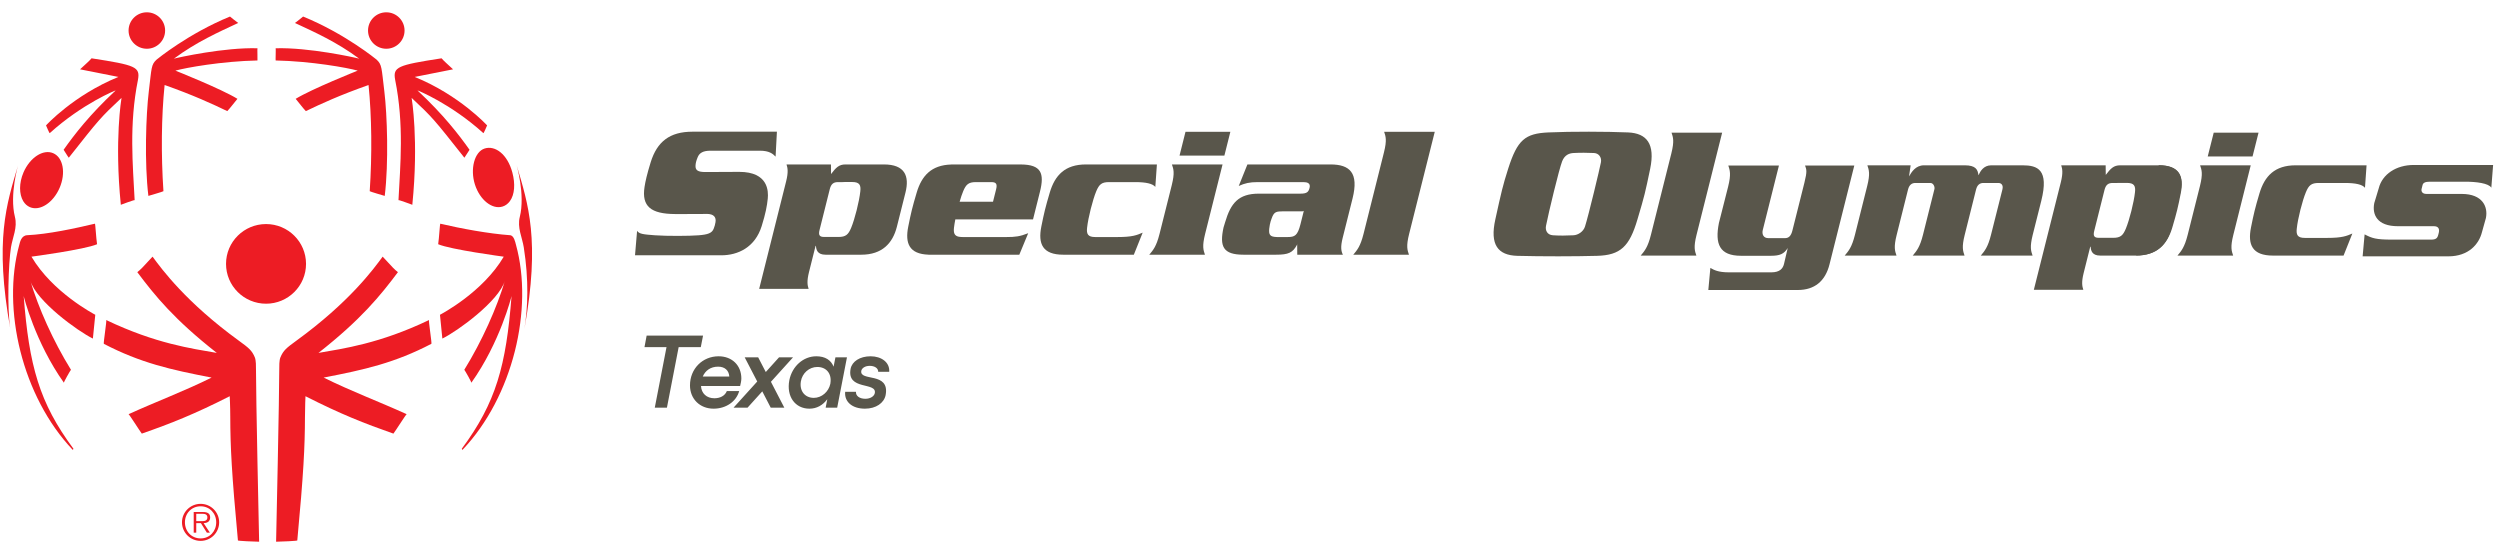 <svg width="170" height="38" viewBox="0 0 170 38" fill="none" xmlns="http://www.w3.org/2000/svg">
<g clip-path="url(#clip0_592_13505)">
<path d="M2.034 14.086C2.713 14.377 3.618 13.789 4.054 12.774C4.49 11.762 4.294 10.705 3.615 10.416C2.936 10.125 2.033 10.713 1.597 11.726C1.285 12.453 1.298 13.203 1.578 13.676C1.69 13.861 1.843 14.004 2.034 14.086Z" fill="#ED1C24"/>
<path d="M9.986 3.315C10.672 3.315 11.228 2.76 11.228 2.077C11.228 1.392 10.672 0.837 9.986 0.837C9.299 0.837 8.743 1.392 8.743 2.077C8.743 2.76 9.299 3.315 9.986 3.315Z" fill="#ED1C24"/>
<path d="M10.119 6.212C9.925 7.803 9.816 11.072 10.09 13.321C10.09 13.321 11.116 13.024 11.114 13.001C10.947 10.509 10.974 7.917 11.194 5.78C13.129 6.464 14.434 7.063 15.455 7.556C15.703 7.291 15.911 6.995 16.146 6.72C15.049 6.047 11.957 4.813 11.927 4.803C12.644 4.603 15.082 4.163 17.508 4.112C17.521 4.112 17.489 3.28 17.508 3.282C15.261 3.216 12.132 3.905 11.826 3.99C13.353 2.855 14.869 2.182 16.197 1.562C16.09 1.495 15.64 1.125 15.64 1.125C12.802 2.283 10.668 4.037 10.651 4.052C10.269 4.403 10.316 4.597 10.119 6.212Z" fill="#ED1C24"/>
<path d="M3.382 9.054C5.6 7.047 7.899 6.119 7.865 6.15C6.091 7.803 5.043 9.168 4.326 10.185C4.451 10.361 4.546 10.554 4.677 10.725C6.747 8.103 6.828 8 8.263 6.656C8.259 6.69 7.774 9.518 8.216 13.926C8.216 13.926 9.154 13.573 9.156 13.611C9.036 11.231 8.767 8.473 9.381 5.431C9.541 4.548 9.235 4.43 6.226 3.965C6.029 4.19 5.895 4.29 5.444 4.714L8.053 5.231C5.002 6.471 3.13 8.527 3.13 8.527C3.13 8.527 3.36 9.076 3.382 9.054Z" fill="#ED1C24"/>
<path d="M26.267 3.315C26.954 3.315 27.51 2.76 27.51 2.077C27.51 1.392 26.954 0.837 26.267 0.837C25.582 0.837 25.026 1.392 25.026 2.077C25.026 2.76 25.582 3.315 26.267 3.315Z" fill="#ED1C24"/>
<path d="M18.744 4.112C21.172 4.163 23.608 4.603 24.325 4.803C24.296 4.813 21.205 6.047 20.106 6.72C20.341 6.995 20.548 7.291 20.797 7.556C21.819 7.063 23.123 6.464 25.061 5.781C25.279 7.917 25.307 10.51 25.141 13.001C25.14 13.024 26.162 13.322 26.162 13.322C26.436 11.072 26.329 7.803 26.135 6.212C25.937 4.596 25.983 4.403 25.604 4.051C25.587 4.037 23.452 2.283 20.611 1.125C20.611 1.125 20.164 1.496 20.055 1.562C21.387 2.182 22.9 2.856 24.426 3.99C24.119 3.905 20.991 3.216 18.744 3.282C18.765 3.281 18.73 4.112 18.744 4.112Z" fill="#ED1C24"/>
<path d="M26.871 5.431C27.485 8.473 27.218 11.231 27.097 13.611C27.098 13.574 28.038 13.926 28.038 13.926C28.481 9.518 27.995 6.69 27.991 6.656C29.424 7.999 29.506 8.103 31.578 10.725C31.706 10.554 31.803 10.361 31.928 10.185C31.21 9.168 30.162 7.803 28.388 6.15C28.354 6.119 30.653 7.047 32.87 9.054C32.893 9.075 33.123 8.527 33.123 8.527C33.123 8.527 31.249 6.472 28.202 5.231L30.808 4.714C30.357 4.29 30.223 4.19 30.026 3.965C27.017 4.43 26.71 4.548 26.871 5.431Z" fill="#ED1C24"/>
<path d="M1.015 14.751C0.632 13.238 1.244 11.191 1.232 11.231C0.443 13.893 -0.383 16.322 0.7 22.358C0.47 20.94 0.579 17.85 0.746 16.822C0.861 16.117 1.199 15.478 1.015 14.751Z" fill="#ED1C24"/>
<path d="M6.454 15.211C5.074 15.538 3.275 15.927 1.849 15.994C1.441 16.013 1.359 16.475 1.312 16.645C0.108 20.998 1.506 26.968 4.951 30.595C4.951 30.595 4.999 30.521 4.994 30.515C2.665 27.375 1.978 24.861 1.611 20.13C1.614 20.163 2.395 23.289 4.347 26.027C4.323 25.995 4.757 25.23 4.825 25.144C3.611 23.182 2.607 20.924 2.061 19.086C2.475 20.478 5.282 22.517 6.316 23.023L6.479 21.405C6.373 21.346 3.567 19.878 2.139 17.453C2.167 17.451 5.755 16.972 6.6 16.608C6.535 16.191 6.486 15.203 6.454 15.211Z" fill="#ED1C24"/>
<path d="M34.681 15.994C33.257 15.894 31.321 15.538 29.942 15.211C29.909 15.204 29.861 16.191 29.796 16.607C30.641 16.972 34.229 17.451 34.255 17.454C32.829 19.878 30.022 21.346 29.918 21.405L30.08 23.023C31.116 22.517 33.922 20.477 34.335 19.086C33.789 20.924 32.784 23.182 31.573 25.144C31.641 25.23 32.074 25.995 32.05 26.027C34.002 23.289 34.782 20.163 34.785 20.129C34.418 24.861 33.732 27.375 31.401 30.515C31.396 30.521 31.445 30.595 31.445 30.595C34.89 26.968 36.287 20.998 35.086 16.644C35.038 16.474 34.956 16.013 34.681 15.994Z" fill="#ED1C24"/>
<path d="M32.295 12.547C32.631 13.598 33.473 14.267 34.178 14.044C34.377 13.982 34.542 13.854 34.672 13.679C34.998 13.236 35.046 12.502 34.842 11.738C34.505 10.472 33.662 9.874 32.958 10.098C32.257 10.32 31.96 11.497 32.295 12.547Z" fill="#ED1C24"/>
<path d="M35.13 11.231C35.117 11.191 35.729 13.238 35.346 14.751C35.162 15.479 35.504 16.117 35.617 16.822C35.97 19.057 35.893 20.94 35.662 22.358C36.744 16.322 35.919 13.893 35.13 11.231Z" fill="#ED1C24"/>
<path d="M20.81 17.944C20.81 16.448 19.592 15.236 18.092 15.236C16.588 15.236 15.37 16.448 15.37 17.944C15.37 19.44 16.588 20.652 18.092 20.652C19.592 20.652 20.81 19.44 20.81 17.944Z" fill="#ED1C24"/>
<path d="M29.173 21.763C25.821 23.367 23.346 23.703 21.655 23.998C24.553 21.723 25.86 20.106 27.059 18.508C26.838 18.328 26.74 18.242 26.021 17.451C25.402 18.299 23.753 20.55 20.16 23.162C19.471 23.663 19.265 23.83 19.067 24.305C18.985 24.502 18.988 24.904 18.989 25.197C18.998 26.537 18.779 36.781 18.775 36.837C19.116 36.836 20.214 36.781 20.216 36.751C20.643 32.19 20.732 30.4 20.738 28.35C20.738 27.608 20.773 27.008 20.773 26.943C23.155 28.154 24.771 28.792 26.753 29.486C26.869 29.342 27.623 28.151 27.654 28.164C25.771 27.309 23.85 26.591 22.008 25.675C24.796 25.141 26.852 24.672 29.335 23.379C29.377 23.357 29.128 21.784 29.173 21.763Z" fill="#ED1C24"/>
<path d="M17.408 25.197C17.409 24.904 17.411 24.503 17.33 24.305C17.132 23.83 16.925 23.663 16.235 23.162C12.643 20.55 10.996 18.299 10.374 17.452C9.655 18.242 9.557 18.328 9.337 18.508C10.536 20.106 11.842 21.723 14.743 23.998C13.049 23.703 10.574 23.367 7.224 21.763C7.268 21.784 7.02 23.357 7.06 23.38C9.543 24.672 11.602 25.141 14.389 25.675C12.546 26.592 10.624 27.309 8.743 28.165C8.773 28.151 9.527 29.342 9.643 29.486C11.627 28.793 13.241 28.154 15.621 26.943C15.621 27.008 15.658 27.608 15.658 28.349C15.664 30.4 15.753 32.19 16.179 36.752C16.182 36.781 17.279 36.836 17.621 36.837C17.616 36.781 17.399 26.538 17.408 25.197Z" fill="#ED1C24"/>
<path d="M13.609 35.437H13.345V34.938H13.748C13.922 34.938 14.102 34.965 14.102 35.185C14.102 35.47 13.809 35.437 13.609 35.437ZM14.29 35.188C14.29 34.955 14.163 34.816 13.79 34.816H13.172V36.222H13.345V35.572H13.662L14.065 36.222H14.272L13.846 35.572C14.095 35.567 14.29 35.464 14.29 35.188Z" fill="#ED1C24"/>
<path d="M13.642 36.612C13.025 36.612 12.575 36.134 12.575 35.518C12.575 34.905 13.025 34.428 13.642 34.428C14.257 34.428 14.703 34.905 14.703 35.518C14.703 36.134 14.257 36.612 13.642 36.612ZM13.642 34.261C12.941 34.261 12.375 34.826 12.375 35.518C12.375 36.215 12.941 36.78 13.642 36.78C14.34 36.78 14.903 36.215 14.903 35.518C14.903 34.826 14.34 34.261 13.642 34.261Z" fill="#ED1C24"/>
<path d="M73.921 15.492C73.876 15.911 73.974 16.119 74.473 16.119H75.985C77.01 16.119 77.306 15.99 77.702 15.819L77.101 17.32H72.305C70.886 17.32 70.579 16.573 70.809 15.414C71 14.463 71.085 14.108 71.383 13.099C71.735 11.909 72.425 11.182 73.845 11.182H78.669L78.562 12.71C78.381 12.488 77.934 12.383 77.183 12.383H75.411C74.912 12.383 74.74 12.54 74.543 13.011C74.305 13.585 73.997 14.796 73.921 15.492Z" fill="#59564B"/>
<path d="M56.047 16.113H57.013C57.513 16.113 57.685 15.956 57.881 15.486C58.119 14.913 58.43 13.703 58.502 13.005C58.548 12.587 58.45 12.377 57.95 12.377H57.448L57.296 12.383H56.979C56.677 12.383 56.513 12.514 56.427 12.854L55.727 15.648C55.641 15.99 55.734 16.112 56.035 16.112L56.047 16.113ZM56.505 11.182L56.511 11.836C56.847 11.39 57.056 11.182 57.49 11.182H60.105C61.525 11.182 61.854 11.965 61.573 13.09L60.989 15.414C60.707 16.537 59.987 17.32 58.566 17.32H56.134C55.571 17.32 55.501 16.968 55.484 16.719H55.459L55.013 18.496C54.856 19.124 54.905 19.398 54.987 19.645H51.623L53.457 12.332C53.614 11.706 53.565 11.431 53.483 11.182H56.505Z" fill="#59564B"/>
<path d="M67.734 12.88L67.525 13.716L65.255 13.718C65.334 13.444 65.416 13.194 65.494 13.01C65.688 12.541 65.86 12.383 66.362 12.383H67.412C67.754 12.383 67.824 12.526 67.734 12.88ZM69.439 11.184V11.182H64.677L64.676 11.187C63.339 11.227 62.675 11.944 62.334 13.099C62.034 14.109 61.949 14.463 61.76 15.415C61.536 16.54 61.822 17.275 63.139 17.318L63.138 17.32H69.313L69.918 15.858C69.362 16.08 69.037 16.119 68.445 16.119H65.463C65.37 16.119 65.283 16.111 65.2 16.098C64.898 16.038 64.834 15.837 64.87 15.492C64.889 15.325 64.921 15.128 64.962 14.918H70.246L70.717 13.037C71.036 11.772 70.792 11.197 69.439 11.184Z" fill="#59564B"/>
<path d="M83.665 8.961L83.258 10.582H80.208L80.614 8.961H83.665ZM79.68 12.591C79.892 11.743 79.797 11.495 79.691 11.182H83.134L81.947 15.911C81.735 16.759 81.831 17.007 81.936 17.32H78.15C78.414 17.007 78.633 16.759 78.847 15.911L79.68 12.591Z" fill="#59564B"/>
<path d="M88.558 14.369H87.274C86.797 14.382 86.638 14.368 86.466 14.871C86.466 14.871 86.349 15.141 86.307 15.557C86.269 15.973 86.365 16.107 86.834 16.119H87.556C88.042 16.119 88.234 16.028 88.433 15.244L88.63 14.456L88.659 14.332C88.659 14.332 88.633 14.369 88.558 14.369ZM90.477 11.182C91.79 11.182 92.409 11.756 91.974 13.495L91.303 16.172C91.146 16.799 91.195 17.072 91.316 17.32H88.214L88.207 16.563L88.2 16.642C87.906 17.19 87.609 17.32 86.768 17.32H84.561C83.169 17.32 82.918 16.766 83.2 15.467L83.312 15.101C83.692 13.822 84.21 13.168 85.602 13.168H88.427C88.861 13.168 88.98 13.062 89.051 12.774C89.134 12.45 88.886 12.383 88.625 12.383H85.536C84.959 12.383 84.649 12.462 84.235 12.645L84.824 11.182H90.477Z" fill="#59564B"/>
<path d="M94.107 10.371C94.321 9.523 94.226 9.274 94.121 8.961H97.564L95.82 15.911C95.607 16.759 95.704 17.007 95.809 17.32H92.022C92.285 17.007 92.505 16.759 92.719 15.911L94.107 10.371Z" fill="#59564B"/>
<path d="M43.322 15.694C43.457 15.904 43.714 15.94 44.548 16C45.385 16.059 46.878 16.05 47.505 16C48.131 15.951 48.42 15.854 48.534 15.543C48.606 15.35 48.617 15.307 48.654 15.11C48.708 14.786 48.556 14.545 48.058 14.545C48.058 14.545 47.546 14.565 45.902 14.555C44.259 14.545 43.624 14.034 43.828 12.714C43.887 12.329 43.993 11.856 44.249 11.025C44.683 9.637 45.539 8.955 47.084 8.955H52.83L52.74 10.651C52.551 10.454 52.304 10.248 51.673 10.248H48.317C47.818 10.248 47.561 10.392 47.441 10.694C47.335 10.957 47.305 11.089 47.295 11.27C47.282 11.586 47.47 11.698 47.971 11.698L50.268 11.687C52.244 11.687 52.258 13 52.208 13.505C52.157 14.01 52.062 14.515 51.794 15.376C51.343 16.82 50.184 17.36 49.049 17.36H43.181L43.322 15.694Z" fill="#59564B"/>
<path d="M146.797 11.235C148.218 11.235 148.523 11.983 148.292 13.142C148.104 14.092 148.02 14.448 147.721 15.457C147.367 16.646 146.676 17.374 145.257 17.374" fill="#59564B"/>
<path d="M156.18 15.552C156.134 15.968 156.231 16.178 156.73 16.178H158.243C159.269 16.178 159.566 16.048 159.961 15.879L159.362 17.38H154.564C153.145 17.38 152.837 16.632 153.067 15.472C153.256 14.524 153.341 14.168 153.641 13.157C153.992 11.969 154.685 11.241 156.105 11.241H160.926L160.819 12.769C160.638 12.546 160.193 12.442 159.444 12.442H157.668C157.17 12.442 156.995 12.601 156.801 13.069C156.562 13.643 156.252 14.853 156.18 15.552Z" fill="#59564B"/>
<path d="M142.725 16.172H143.693C144.192 16.172 144.363 16.014 144.558 15.546C144.797 14.971 145.107 13.761 145.18 13.063C145.226 12.647 145.128 12.438 144.627 12.438H144.127L143.975 12.442H143.66C143.357 12.442 143.192 12.574 143.107 12.913L142.406 15.708C142.321 16.048 142.411 16.171 142.715 16.171L142.725 16.172ZM143.185 11.241L143.192 11.894C143.526 11.45 143.737 11.241 144.17 11.241H146.785C148.206 11.241 148.532 12.026 148.25 13.148L147.669 15.472C147.386 16.596 146.664 17.38 145.245 17.38H142.815C142.249 17.38 142.179 17.026 142.164 16.778H142.136L141.691 18.556C141.533 19.183 141.584 19.457 141.665 19.705H138.301L140.137 12.391C140.292 11.763 140.244 11.489 140.162 11.241H143.185Z" fill="#59564B"/>
<path d="M113.652 10.431C113.864 9.581 113.769 9.334 113.664 9.02H117.106L115.365 15.969C115.151 16.818 115.247 17.066 115.353 17.38H111.568C111.83 17.066 112.051 16.818 112.263 15.969L113.652 10.431Z" fill="#59564B"/>
<path d="M118.391 17.393C116.922 17.393 116.603 16.592 116.887 15.161L117.512 12.696C117.726 11.846 117.63 11.57 117.525 11.255H120.968L119.868 15.644C119.801 15.919 119.906 16.193 120.244 16.193H121.386C121.65 16.193 121.798 16.02 121.885 15.671L122.701 12.419C122.894 11.646 122.845 11.53 122.743 11.255H126.093L124.408 17.97C124.119 19.131 123.379 19.72 122.249 19.72H116.166L116.305 18.218C116.558 18.361 116.834 18.519 117.57 18.519H120.45C121.044 18.519 121.24 18.242 121.311 17.955L121.564 16.872H121.56C121.316 17.264 121.036 17.393 120.426 17.393H118.391Z" fill="#59564B"/>
<path d="M129.924 11.241L129.816 11.985H129.821C129.979 11.713 130.255 11.241 130.831 11.241H133.603C134.35 11.241 134.488 11.53 134.534 11.908H134.541C134.656 11.659 134.878 11.241 135.405 11.241H137.533C138.558 11.241 139.339 11.528 138.81 13.644L138.225 15.97C138.013 16.817 138.109 17.066 138.214 17.38H134.693C134.954 17.066 135.176 16.817 135.388 15.97L136.163 12.886C136.246 12.554 136.058 12.442 135.892 12.442H134.867C134.628 12.442 134.452 12.574 134.373 12.886L133.601 15.97C133.387 16.817 133.483 17.066 133.588 17.38H130.066C130.328 17.066 130.549 16.817 130.762 15.97L131.535 12.886C131.588 12.739 131.487 12.442 131.266 12.442H130.24C130.003 12.442 129.827 12.574 129.747 12.886L128.975 15.97C128.761 16.817 128.856 17.066 128.962 17.38H125.44C125.703 17.066 125.924 16.817 126.136 15.97L126.969 12.652C127.182 11.803 127.086 11.554 126.981 11.241H129.924Z" fill="#59564B"/>
<path d="M153.581 9.02L153.173 10.641H150.125L150.533 9.02H153.581ZM149.596 12.652C149.808 11.803 149.713 11.554 149.606 11.241H153.05L151.867 15.969C151.653 16.817 151.749 17.065 151.854 17.38H148.068C148.33 17.065 148.549 16.817 148.763 15.969L149.596 12.652Z" fill="#59564B"/>
<path d="M167.394 13.187C168.829 13.187 169.192 14.073 169.042 14.826L168.772 15.792C168.572 16.586 167.882 17.431 166.487 17.431H160.659L160.794 15.937C161.3 16.201 161.556 16.294 162.66 16.294H165.306C165.626 16.294 165.74 16.215 165.802 15.964L165.836 15.832C165.899 15.58 165.825 15.382 165.505 15.382H163.059C161.621 15.382 161.298 14.576 161.45 13.81L161.754 12.805C161.991 11.853 162.935 11.218 164.135 11.218H169.532L169.41 12.765C169.234 12.46 168.381 12.356 167.652 12.356H165.217C164.911 12.356 164.772 12.435 164.735 12.58L164.669 12.843C164.633 12.989 164.692 13.187 164.997 13.187H167.394Z" fill="#59564B"/>
<path d="M108.864 11.034C108.923 10.708 108.726 10.42 108.393 10.405C107.935 10.384 107.473 10.379 107 10.405C106.716 10.42 106.398 10.528 106.225 10.97C106.017 11.505 105.306 14.448 105.129 15.352C105.064 15.674 105.216 15.974 105.602 15.999C106.064 16.028 106.466 16.026 106.994 15.999C107.307 15.982 107.667 15.757 107.778 15.411C108.017 14.671 108.795 11.419 108.864 11.034ZM102.555 11.475C103.181 9.512 103.701 9.076 105.292 9.005C106.88 8.934 109.247 8.944 110.708 9.005C111.99 9.059 112.56 9.797 112.212 11.478C111.868 13.126 111.84 13.263 111.345 14.926C110.802 16.765 110.193 17.354 108.598 17.397C107.122 17.439 104.824 17.442 103.185 17.397C101.85 17.361 101.303 16.639 101.681 14.926C102.1 13.025 102.178 12.662 102.555 11.475Z" fill="#59564B"/>
<path d="M47.808 22.82H43.972L43.825 23.604H45.323L44.525 27.72H45.351L46.149 23.604H47.654L47.808 22.82ZM50.412 25.738C50.412 24.835 49.768 24.227 48.865 24.227C47.773 24.227 46.919 25.073 46.919 26.207C46.919 27.125 47.591 27.79 48.522 27.79C49.376 27.79 50.069 27.299 50.265 26.593H49.425C49.292 26.928 48.949 27.082 48.578 27.082C48.053 27.082 47.696 26.753 47.668 26.25H50.328C50.37 26.102 50.412 25.872 50.412 25.738ZM47.787 25.605C47.962 25.2 48.319 24.933 48.83 24.933C49.285 24.933 49.565 25.186 49.593 25.605H47.787ZM53.928 24.297H52.976L52.073 25.297L51.555 24.297H50.638L51.492 25.942L49.882 27.72H50.834L51.835 26.613L52.409 27.72H53.333L52.423 25.962L53.928 24.297ZM56.81 24.297L56.684 24.933C56.509 24.485 56.11 24.227 55.508 24.227C54.626 24.227 53.863 24.905 53.674 25.858C53.464 26.963 54.073 27.79 55.039 27.79C55.536 27.79 55.949 27.558 56.257 27.145L56.145 27.72H56.929L57.594 24.297H56.81ZM55.34 27.055C54.745 27.055 54.353 26.599 54.458 25.942C54.549 25.375 55.025 24.954 55.578 24.954C56.187 24.954 56.572 25.402 56.467 26.061V26.075L56.46 26.11C56.348 26.634 55.879 27.055 55.34 27.055ZM58.815 27.79C59.571 27.79 60.11 27.404 60.222 26.872C60.53 25.248 58.416 25.977 58.57 25.206C58.612 25.032 58.822 24.878 59.144 24.878C59.466 24.878 59.725 25.032 59.718 25.284H60.467C60.516 24.64 59.935 24.227 59.2 24.227C58.465 24.227 57.94 24.584 57.842 25.073C57.555 26.578 59.641 25.948 59.487 26.733C59.445 26.942 59.193 27.117 58.843 27.117C58.458 27.117 58.185 26.928 58.206 26.642H57.471C57.408 27.328 57.954 27.79 58.815 27.79Z" fill="#59564B"/>
</g>
<defs>
<clipPath id="clip0_592_13505">
<rect width="170" height="37" fill="white" transform="translate(0 0.5)"/>
</clipPath>
</defs>
</svg>
